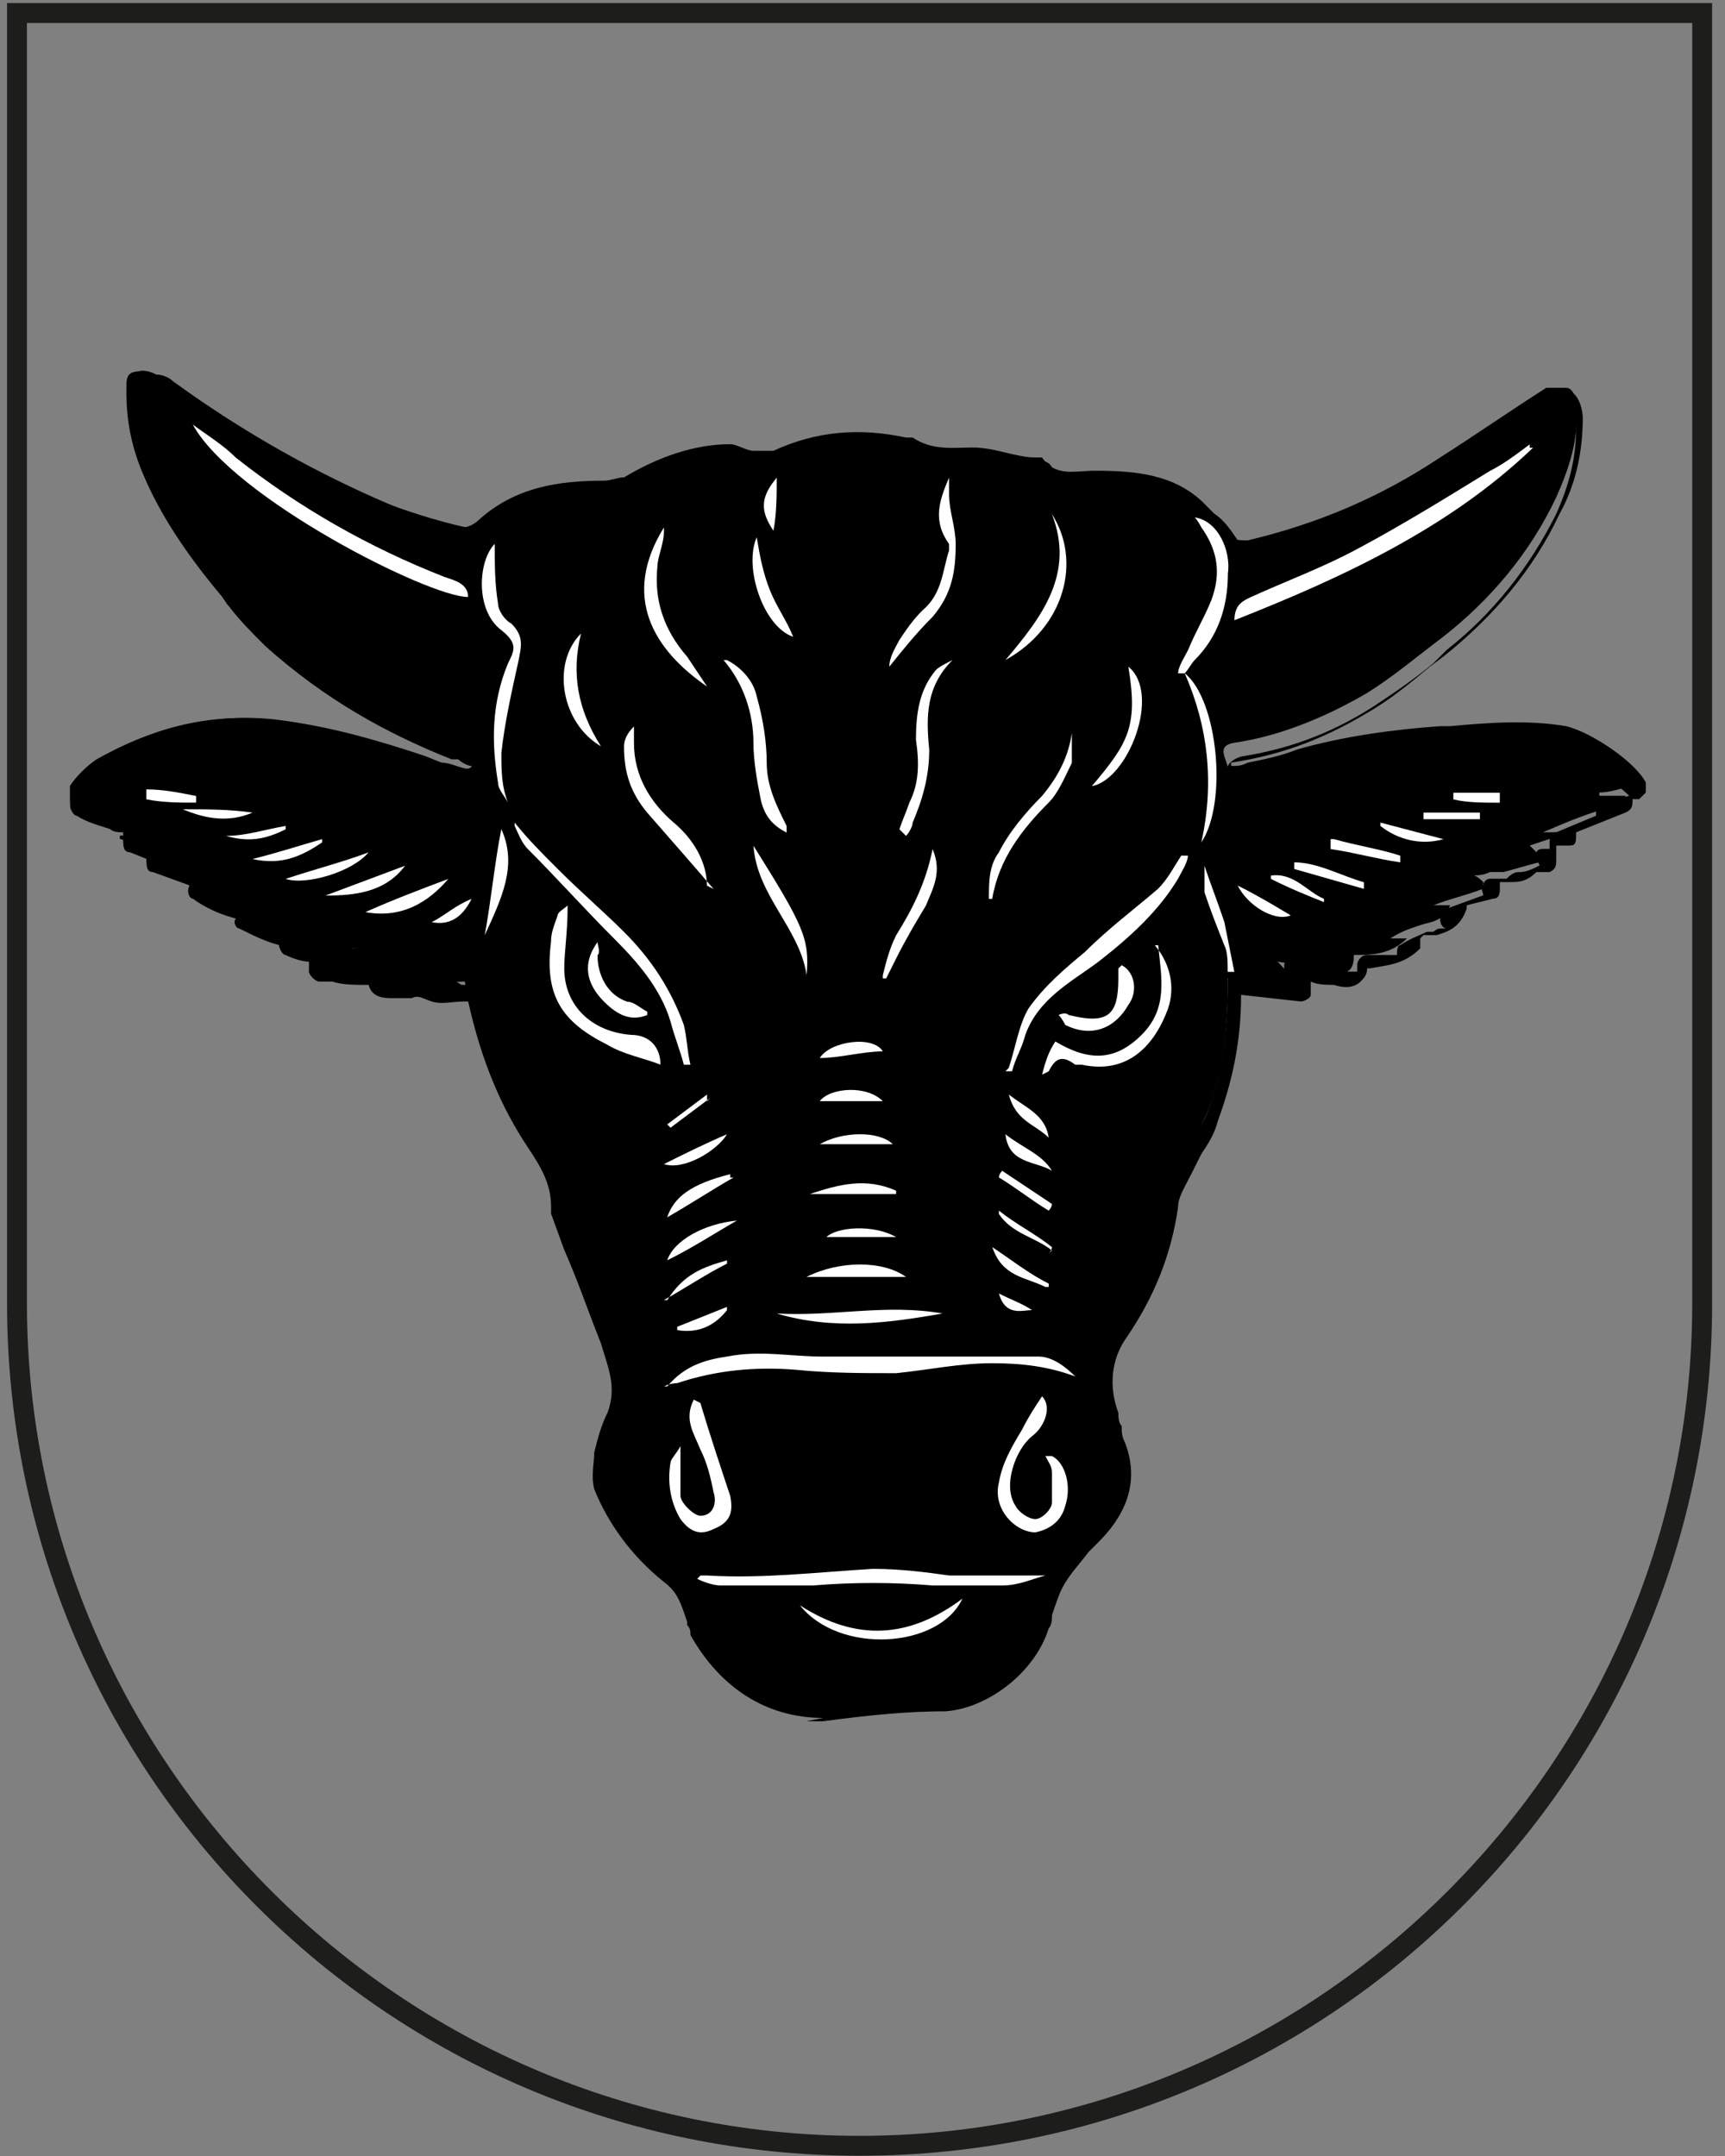 <?xml version="1.0" encoding="UTF-8"?>
<svg xmlns="http://www.w3.org/2000/svg" width="112" height="140" viewBox="0 0 112 140" fill="none">
  <rect x="0" y="0" width="112" height="140" fill="#808080" stroke="none"/>
  <path d="M105.566 51.675H103.843C103.843 51.675 103.843 51.675 103.843 51.459C104.704 51.459 105.781 51.028 106.643 50.813C106.212 49.736 103.627 47.798 101.904 47.582C99.535 46.936 96.95 47.151 94.581 47.367C91.35 47.798 87.904 48.013 84.674 48.875C83.166 49.305 81.443 49.736 79.72 49.952C79.72 49.305 78.858 48.444 80.15 48.228C83.166 47.798 86.181 46.505 88.766 44.998C90.489 43.921 91.997 42.629 93.72 41.336C96.735 38.967 99.32 35.952 101.043 32.29C101.904 30.352 102.55 28.413 102.335 26.259C102.335 25.828 102.12 25.182 101.689 25.182C101.258 25.182 100.827 25.182 100.397 25.182C98.027 26.69 95.874 28.198 93.504 29.705C89.627 32.29 85.535 34.013 81.012 35.09C80.366 35.09 80.15 35.09 79.72 34.659C79.289 34.013 78.858 33.367 78.212 32.721C76.274 30.782 73.689 30.567 71.104 30.567C69.812 30.567 68.52 30.998 67.658 29.705C67.658 29.705 67.443 29.705 67.228 29.705C65.935 29.705 64.643 29.059 63.135 29.059C61.843 29.059 60.551 29.275 59.258 28.413C59.258 28.413 59.043 28.413 58.828 28.413C55.812 27.767 53.012 27.982 50.212 29.275C49.781 29.275 49.351 29.275 48.92 29.275C48.489 29.275 47.843 28.844 47.412 28.844C45.043 28.844 42.674 29.705 40.52 30.998C40.089 30.998 39.658 31.213 39.228 31.213C36.212 31.213 33.412 31.644 31.043 33.798C30.828 34.013 30.397 34.228 30.181 34.228C28.243 33.798 26.305 33.152 24.581 32.505C19.628 30.352 14.889 27.552 10.366 24.536C10.151 24.536 9.72 24.105 9.505 24.105C8.643 24.105 8.212 24.105 8.212 24.967C8.212 26.69 8.643 28.198 9.289 29.705C10.582 32.505 12.305 34.875 14.243 37.244C15.32 38.321 16.181 39.613 17.258 40.69C20.705 43.705 24.797 46.29 29.105 47.798C29.535 47.798 30.181 48.013 30.612 48.444C30.828 48.444 31.043 49.09 31.258 49.521C30.828 49.521 30.612 49.952 30.181 49.952C29.535 49.952 28.889 49.736 28.028 49.521C24.581 48.444 21.135 47.151 17.474 46.721C13.382 46.29 9.72 47.367 6.274 49.305C5.628 49.736 4.982 50.382 4.551 51.028V52.105C5.628 52.536 6.705 52.967 7.566 53.398C7.997 53.398 8.428 53.828 8.643 54.044C8.643 54.044 8.643 54.044 8.643 54.259H7.782C7.782 54.259 7.782 54.259 7.782 54.475C9.074 54.905 10.151 55.121 11.443 55.551C10.797 55.551 10.151 55.551 9.505 55.336C9.505 55.336 9.505 55.336 9.505 55.551C11.443 56.198 13.382 57.059 15.105 57.705C14.243 57.705 13.166 57.49 12.089 57.275C13.597 58.352 15.32 58.567 17.043 58.998H15.105C15.751 59.428 16.397 59.859 17.474 60.075C18.551 60.29 19.412 60.505 20.274 60.505C19.628 60.505 18.766 60.721 18.12 60.936C19.197 61.151 20.274 61.582 21.782 61.582C22.212 61.582 22.858 61.582 23.289 61.582C22.212 61.582 21.135 62.013 20.058 62.228C20.058 62.228 20.058 62.228 20.058 62.444C20.92 62.444 21.997 62.444 22.858 62.875C23.074 62.875 23.505 62.875 23.505 62.875C23.505 63.736 24.366 63.521 24.797 63.521C25.012 63.521 25.443 63.521 25.658 63.521C26.305 63.521 26.735 63.521 27.381 63.736C28.028 64.167 29.105 63.736 30.181 63.736C30.828 67.182 31.904 70.413 34.058 73.428C34.92 74.721 35.781 76.013 35.781 77.736C35.781 77.736 35.781 77.736 35.781 77.951C36.858 80.751 37.935 83.336 39.012 86.136C39.658 87.859 40.304 89.367 39.658 91.305C39.443 92.167 39.012 92.813 38.797 93.674C38.797 94.321 38.366 95.182 38.797 95.828C39.658 98.198 41.166 100.136 43.105 101.644C44.181 102.505 44.612 103.582 44.828 104.659C44.828 104.874 44.828 105.305 45.043 105.521C46.766 108.751 49.781 110.905 53.874 110.69C56.458 110.474 59.043 110.259 61.843 110.044C64.427 110.044 67.228 107.89 68.089 105.09C68.304 104.228 68.52 103.151 68.951 102.29C69.597 101.213 70.674 100.136 71.32 99.274C72.828 97.551 73.689 95.828 72.827 93.459C72.612 92.813 72.397 92.167 72.181 91.521C71.535 89.582 71.535 87.859 72.612 86.136C74.335 83.551 75.412 80.751 75.843 77.736C75.843 76.874 76.489 76.013 76.704 75.367C77.35 74.29 77.997 73.213 78.427 72.136C79.504 69.336 79.72 66.536 79.72 63.521C81.227 63.521 82.735 63.736 84.243 63.952C83.812 63.521 83.597 63.09 82.951 62.444C84.243 62.659 85.32 62.874 86.397 63.09C87.474 63.305 87.904 63.09 87.904 62.013C88.981 62.013 90.273 62.013 91.35 60.936C90.92 60.936 90.704 60.936 90.273 60.936C90.92 60.505 91.566 60.29 92.212 60.075C92.858 59.859 93.72 59.859 94.15 58.782C93.72 58.782 93.504 58.782 93.073 58.782C94.15 58.352 95.227 58.136 96.304 57.705C96.304 57.705 96.304 57.49 96.304 57.275C96.304 57.275 95.874 56.844 95.658 56.844C95.874 56.844 96.304 56.844 96.735 56.628C97.166 56.628 97.381 56.628 97.597 56.628C98.458 56.413 99.104 56.198 99.966 55.982C99.966 55.982 99.966 55.767 99.966 55.551L99.32 54.905L101.258 54.259C101.258 54.259 101.258 54.259 101.258 54.044C100.827 54.044 100.397 54.044 100.181 54.044C101.689 53.398 103.197 52.752 104.92 52.321L105.566 51.675Z" fill="black"></path>
  <path d="M53.443 111.553C49.781 111.553 46.766 109.615 44.828 106.169C44.828 105.953 44.828 105.738 44.612 105.523C44.612 105.523 44.612 105.523 44.612 105.307C44.181 104.015 43.966 103.369 43.105 102.723C40.951 101 39.443 98.846 38.581 96.692C38.366 95.83 38.581 94.969 38.581 94.323C38.797 93.461 39.012 92.6 39.443 91.738C40.089 90.015 39.443 88.723 39.012 87.215C38.151 85.061 37.505 83.123 36.643 81.184L35.781 78.815C35.781 78.815 35.781 78.6 35.781 78.384C35.781 76.877 35.135 75.8 34.274 74.507C32.551 71.923 31.258 68.907 30.397 65.031C30.397 65.031 30.397 65.031 30.181 65.031C29.32 65.031 28.674 65.246 28.028 65.031C27.381 64.815 27.166 64.6 26.735 64.815C26.305 64.815 26.089 64.815 25.658 64.815C25.658 64.815 25.658 64.815 25.443 64.815C25.012 64.815 24.151 64.815 23.935 63.954C23.935 63.954 23.935 63.954 23.72 63.954C23.074 63.954 22.212 63.954 21.566 63.738H20.705C20.489 63.738 20.058 63.307 20.058 63.092C20.058 62.661 20.058 62.446 20.058 62.446C19.628 62.446 18.982 62.23 18.551 62.015C18.335 62.015 18.12 61.584 18.12 61.369C17.258 61.154 16.397 60.723 15.535 60.292C15.32 60.292 15.105 59.861 15.32 59.646C14.458 59.431 13.382 59 12.52 58.354C12.305 58.354 12.089 57.923 12.305 57.492L9.935 56.63C9.505 56.63 9.505 56.2 9.505 55.769L8.428 55.338C7.997 55.338 7.997 54.907 7.997 54.477C7.997 54.477 7.997 54.261 7.997 54.046C7.782 54.046 7.351 54.046 7.135 53.831C6.489 53.615 5.628 53.4 4.982 52.969C4.766 52.969 4.551 52.538 4.551 52.323C4.551 52.323 4.551 51.461 4.551 51.031C4.982 50.384 5.628 49.738 6.489 49.307C10.366 47.154 14.028 46.292 17.905 46.723C21.351 47.154 24.366 48.015 27.597 49.092L28.674 49.523C29.32 49.523 29.966 49.954 30.612 49.954C30.612 49.954 30.612 49.954 30.612 49.738C30.397 49.738 29.966 49.523 29.751 49.307H29.32C25.012 47.584 21.135 45.431 17.258 41.984C16.397 41.123 15.535 40.261 14.889 39.4C14.674 39.184 14.458 38.754 14.243 38.538C12.089 35.954 10.366 33.369 9.289 30.784C8.643 29.277 8.212 27.554 8.212 25.615C8.212 25.4 8.212 24.538 8.643 24.323C9.074 23.892 9.72 24.108 10.151 24.323C10.582 24.323 11.012 24.538 11.228 24.754C15.966 28.2 20.704 30.785 25.228 32.723C26.735 33.369 28.243 33.8 29.751 34.231H30.828C30.828 34.446 31.043 34.231 31.258 34.231C33.843 31.861 37.074 31.431 39.874 31.431C40.304 31.431 40.52 31.431 40.735 31.431C43.105 30.138 45.474 29.277 47.843 29.277C48.274 29.277 48.704 29.277 48.92 29.492H49.351C49.781 29.492 49.997 29.492 50.212 29.492C53.012 27.985 56.028 27.769 59.258 28.631C59.474 28.631 59.689 28.631 59.904 28.846C60.766 29.492 61.412 29.492 62.704 29.492C62.92 29.492 63.135 29.492 63.351 29.492C64.427 29.492 65.289 29.492 66.366 29.923C66.797 29.923 67.228 29.923 67.443 29.923C67.658 29.923 68.089 29.923 68.304 30.354C68.735 31 69.381 31 70.458 31C70.674 31 71.104 31 71.32 31C74.12 31 76.704 31.215 78.858 33.369C79.504 33.8 79.935 34.446 80.366 35.092C80.366 35.523 80.581 35.738 81.012 35.523C85.32 34.446 89.627 32.723 93.289 30.138C94.366 29.277 95.658 28.631 96.735 27.769C97.812 26.907 98.889 26.261 99.966 25.615C100.397 25.184 101.258 25.184 101.904 25.4C102.55 25.615 102.766 26.692 102.766 27.123C102.766 29.277 102.335 31.431 101.258 33.369C99.535 37.031 96.95 40.046 93.72 42.63L92.858 43.277C91.566 44.354 90.273 45.431 88.766 46.292C85.535 48.23 82.735 49.092 79.935 49.523C79.935 49.523 79.935 49.523 79.935 49.738C80.366 49.738 80.581 49.738 81.012 49.523C82.089 49.307 83.166 49.092 84.243 48.661C87.258 47.8 90.489 47.369 93.504 47.154H94.15C96.52 46.938 99.104 46.723 101.689 47.154C103.412 47.584 106.212 49.523 106.858 50.815C106.858 50.815 106.858 51.246 106.858 51.461C106.858 51.461 106.643 51.677 106.427 51.892H105.997C105.997 52.323 105.997 52.538 105.566 52.754L102.335 54.046C102.335 54.692 102.335 54.907 101.904 54.907H101.043C101.043 55.338 101.043 55.338 101.043 55.338V55.769C101.043 56.2 101.043 56.415 100.612 56.63H99.75C99.32 57.061 98.889 57.277 98.243 57.277C98.243 57.277 97.812 57.277 97.381 57.277V57.707C97.381 57.923 97.381 58.354 96.95 58.354L95.227 58.784C95.227 58.784 95.227 58.784 95.227 59C94.797 60.292 93.935 60.507 93.289 60.723C93.289 60.723 93.073 60.723 92.858 60.723H92.427C92.427 60.723 92.427 60.723 92.212 60.938C92.212 60.938 92.212 61.369 92.212 61.584C91.135 62.661 90.058 62.661 88.981 62.877C88.981 62.877 88.981 62.877 88.766 62.877C88.766 63.307 88.55 63.523 88.335 63.738C87.904 64.169 87.258 64.169 86.612 63.954C86.181 63.954 85.535 63.954 85.104 63.738C85.104 63.954 85.104 64.384 85.104 64.6C85.104 64.815 84.674 65.031 84.458 65.031L80.581 64.6C80.581 67.831 79.935 70.415 79.074 72.784C78.858 73.646 78.427 74.292 77.997 74.938C77.781 75.369 77.566 75.8 77.35 76.23C76.92 77.092 76.489 77.738 76.489 78.384C76.058 81.4 74.981 84.2 73.043 87C72.181 88.292 71.966 90.015 72.612 91.738C72.612 91.954 72.612 92.384 72.828 92.6C72.828 93.03 72.828 93.246 73.043 93.677C74.12 96.477 72.828 98.63 71.32 100.138L70.674 100.784C70.028 101.646 69.381 102.292 68.951 103.153C68.735 103.584 68.52 104.23 68.304 104.877C68.304 105.092 68.304 105.523 68.089 105.738C67.228 108.538 64.212 110.907 61.412 111.123C59.043 111.123 56.674 111.338 53.443 111.769C53.012 111.769 52.797 111.769 52.366 111.769L53.443 111.553ZM30.397 63.307C30.612 63.307 31.043 63.307 31.043 63.738C31.904 67.831 32.981 70.846 34.92 73.215C35.781 74.507 36.643 76.015 36.643 77.954L37.72 80.538C38.581 82.477 39.228 84.415 40.089 86.353C40.735 88.292 41.381 90.015 40.735 91.954C40.304 92.815 40.089 93.461 39.874 94.323C39.874 94.969 39.443 95.615 39.874 96.046C40.52 97.984 42.028 99.923 43.966 101.646C45.258 102.723 45.689 103.8 45.904 104.877C45.904 104.877 45.904 105.092 45.904 105.307C45.904 105.307 45.904 105.523 45.904 105.738C47.843 109.184 50.643 110.907 54.089 110.476C57.32 110.261 59.689 110.046 62.058 109.83C64.427 109.83 67.012 107.676 67.658 105.523C67.658 105.307 67.658 105.092 67.658 104.661C67.658 104.015 68.089 103.153 68.52 102.507C69.166 101.646 69.812 100.784 70.458 99.923L71.104 99.276C72.827 97.338 73.258 95.83 72.612 94.107C72.612 93.677 72.397 93.246 72.181 93.03C72.181 92.815 72.181 92.6 71.966 92.169C71.32 90.015 71.32 87.861 72.397 86.353C74.12 83.769 75.197 80.969 75.627 78.169C75.627 77.307 76.274 76.446 76.489 75.584C76.704 74.938 77.135 74.507 77.35 74.077C77.781 73.43 78.212 72.784 78.427 72.138C79.289 69.769 79.72 67.184 79.72 63.738C79.72 63.738 79.72 63.307 79.935 63.307C79.935 63.307 80.15 63.307 80.366 63.307H83.381C83.381 63.307 83.381 62.877 83.381 62.661C83.381 62.446 83.812 62.23 84.027 62.446H85.32C86.181 62.877 86.827 62.877 87.474 63.092C87.904 63.092 88.12 63.092 88.12 63.092C88.12 63.092 88.12 62.877 88.12 62.661C88.12 62.446 88.335 62.015 88.766 62.015C88.981 62.015 89.412 62.015 89.627 62.015C90.058 62.015 90.489 62.015 90.704 62.015C90.704 61.8 90.704 61.369 90.92 61.369C91.566 60.938 92.212 60.723 92.643 60.507H93.073C93.073 60.507 93.289 60.292 93.504 60.292C93.504 60.292 93.72 60.292 93.935 60.292C93.72 60.292 93.504 60.077 93.504 59.646C93.504 59.431 93.504 59 93.935 59L96.304 58.138C96.304 57.923 96.089 57.707 96.304 57.492C96.304 57.277 96.52 57.061 96.735 57.061H97.812C98.243 56.63 98.458 56.63 98.674 56.63C99.104 56.63 99.535 56.415 99.966 56.2C99.966 56.2 99.75 55.769 99.75 55.554C99.75 55.338 99.75 55.123 100.181 55.123H100.612C100.612 54.907 100.612 54.692 100.612 54.692C100.612 54.477 100.612 54.046 101.043 54.046L103.627 52.969C103.627 52.323 103.627 52.108 104.058 52.108L105.781 51.677C104.92 50.815 103.197 49.738 102.12 49.307C99.75 48.661 97.166 48.877 95.012 49.092H94.366C91.35 49.523 88.335 49.738 85.32 50.6C84.243 51.031 83.166 51.246 81.874 51.461C81.443 51.461 80.797 51.677 80.366 51.892H79.935C79.935 51.892 79.72 51.677 79.72 51.461C79.72 51.461 79.72 51.246 79.72 51.031C79.72 50.6 79.289 50.169 79.72 49.738C79.935 49.307 80.581 49.092 80.797 49.092C83.381 48.661 86.181 47.8 89.197 45.861C90.489 45 91.781 44.138 93.073 43.061L93.935 42.2C96.95 39.831 99.32 36.815 101.043 33.369C101.904 31.431 102.335 29.707 102.335 27.769C102.335 27.554 102.335 27.123 102.12 27.123C102.12 27.123 101.689 27.123 101.474 27.123C100.397 27.769 99.32 28.631 98.243 29.277C97.166 30.138 95.874 30.785 94.797 31.646C90.92 34.231 86.612 35.954 82.089 37.031C81.012 37.246 80.581 36.815 80.15 36.384C79.72 35.523 79.289 35.092 78.858 34.661C77.135 32.938 74.766 32.723 72.181 32.723C71.966 32.723 71.751 32.723 71.535 32.723C70.458 32.723 69.381 32.723 68.52 31.646C68.089 31.646 67.658 31.646 67.228 31.431C66.366 31.431 65.504 31 64.427 31C64.212 31 63.997 31 63.781 31C62.704 31 61.412 31 60.12 30.138C57.104 29.492 54.52 29.707 51.935 31C51.505 31.215 50.858 31.215 50.428 31C50.212 31 49.781 31 49.566 30.784C49.351 30.784 49.135 30.784 48.92 30.784C46.766 30.784 44.612 31.431 42.458 32.723C42.028 32.938 41.381 33.154 40.951 33.154C38.366 33.154 35.566 33.584 33.412 35.738C32.981 36.169 32.335 36.384 31.904 36.169H30.828C29.32 35.523 27.812 35.092 26.305 34.446C21.566 32.508 17.043 29.923 12.089 26.261C12.089 26.261 11.658 26.046 11.443 26.046C11.228 26.046 11.012 26.046 11.012 26.046C11.012 26.046 11.012 26.046 11.012 26.477C11.012 28.2 11.443 29.707 12.089 31C13.166 33.584 14.889 35.954 16.828 38.323C17.043 38.538 17.258 38.969 17.474 39.184C18.12 40.046 18.982 40.907 19.628 41.554C23.289 44.784 27.166 46.938 31.258 48.446H31.689C32.12 48.661 32.551 48.877 32.981 49.092C33.412 49.307 33.412 49.738 33.628 49.954C33.628 49.954 33.628 49.954 33.628 50.169V50.6C33.628 50.6 33.628 50.815 33.197 51.031C33.197 51.031 33.197 51.031 32.981 51.031C32.766 51.031 32.335 51.461 31.904 51.461C31.043 51.461 30.397 51.246 29.751 51.031L28.674 50.6C25.443 49.523 22.643 48.661 19.412 48.23C15.751 47.8 12.305 48.661 8.643 50.815C7.997 51.246 7.566 51.677 7.135 52.323C7.782 52.538 8.428 52.754 8.858 52.969C9.289 52.969 9.505 53.184 9.935 53.4C10.151 53.4 10.582 53.615 10.797 53.831H11.228C11.443 54.261 11.658 54.477 11.443 54.907L13.597 55.554C13.597 55.554 13.812 55.554 14.028 55.769V56.2C14.028 56.2 14.028 56.2 14.028 56.415L17.258 57.707C17.474 57.707 17.689 58.138 17.689 58.569C17.689 58.569 17.689 58.569 17.689 58.784C17.905 58.784 18.335 58.784 18.551 58.784H19.197C19.412 59 19.628 59.215 19.628 59.646C19.628 59.646 19.628 59.861 19.628 60.077C20.489 60.292 21.351 60.292 22.212 60.507C22.643 60.507 22.858 60.723 22.858 61.154C22.858 61.154 22.858 61.369 22.858 61.584C23.074 61.584 23.505 61.584 23.72 61.584C24.151 61.584 24.797 61.584 25.228 61.584C25.658 61.584 25.874 61.8 25.874 62.23C25.874 62.661 25.874 62.877 25.443 62.877C25.874 62.877 26.305 62.877 26.305 63.523C26.305 63.523 26.52 63.523 26.735 63.523C26.735 63.523 26.951 63.523 27.166 63.523C27.381 63.523 27.597 63.523 27.812 63.523C28.674 63.307 29.32 63.523 29.966 63.954C30.181 63.954 30.828 63.954 31.474 63.954C31.689 63.954 32.12 63.954 32.335 63.954L30.397 63.307Z" fill="black"></path>
  <path d="M43.325 90.028C44.402 88.736 45.694 88.305 47.202 88.09C49.355 87.659 51.294 88.09 53.448 88.09C56.463 88.09 59.263 88.09 62.279 88.09C64.002 88.09 65.725 88.09 67.448 88.09C68.309 88.09 69.171 88.736 69.817 89.382C68.094 88.736 66.371 88.521 64.432 88.521C62.279 88.521 60.34 88.951 58.186 89.167C56.032 89.167 53.879 89.167 51.725 88.951C49.14 88.736 46.556 88.951 43.971 89.813C43.971 89.813 43.54 89.813 43.109 90.028H43.325Z" fill="white"></path>
  <path d="M99.533 29.075C94.148 34.244 87.256 37.475 80.148 40.275C80.148 39.198 80.795 38.982 81.225 38.767C83.595 37.69 85.964 36.829 88.333 35.536C91.133 34.029 93.933 32.306 96.733 30.582C97.595 30.152 98.456 29.506 99.318 28.859C99.318 28.859 99.318 28.859 99.318 29.075H99.533Z" fill="white"></path>
  <path d="M12.516 27.566C13.377 28.213 14.454 28.859 15.316 29.72C19.408 32.951 23.931 35.536 28.885 37.474C29.531 37.69 30.392 37.905 30.392 38.766C27.808 38.766 15.1 32.305 12.516 27.566Z" fill="white"></path>
  <path d="M45.481 102.306C45.481 102.306 45.696 102.306 45.912 102.306C49.573 102.521 53.019 102.09 56.681 101.875C58.404 101.875 60.127 102.09 61.635 102.306C63.573 102.306 65.727 102.306 67.666 102.306C67.666 102.306 67.665 102.306 67.881 102.306C67.019 102.521 66.158 102.952 65.081 102.952C63.573 102.952 62.066 102.952 60.558 102.952C57.973 102.737 55.389 102.737 52.804 102.952C50.866 102.952 48.927 102.952 46.773 102.952C46.343 102.952 45.696 102.737 45.266 102.521L45.481 102.306Z" fill="white"></path>
  <path d="M65.497 69.347C65.927 68.055 66.143 66.547 66.789 65.47C67.866 63.962 69.158 62.886 70.45 61.809C71.958 60.301 73.681 59.009 75.189 57.716C75.835 57.07 76.266 56.209 76.697 55.562C76.697 55.562 76.912 55.562 77.127 55.562C77.127 55.993 76.697 56.639 76.481 57.07C75.189 59.224 73.251 60.947 71.312 62.455C69.589 63.747 67.435 64.824 66.574 67.193C66.358 68.055 65.927 68.701 65.712 69.562C65.712 69.562 65.497 69.562 65.281 69.562L65.497 69.347Z" fill="white"></path>
  <path d="M33.414 53.414C34.276 54.491 35.137 55.352 36.214 56.429C37.722 57.937 39.229 59.229 40.522 60.522C42.245 62.245 43.537 64.183 44.399 66.552C44.614 67.414 44.614 68.276 44.829 69.137C44.829 69.137 44.614 69.137 44.399 69.137C44.183 68.276 43.752 67.199 43.537 66.337C42.891 64.183 41.383 62.46 39.876 60.953C37.937 59.014 36.214 57.076 34.276 55.137C33.845 54.706 33.629 54.06 33.414 53.63V53.414Z" fill="white"></path>
  <path d="M32.983 52.12C32.767 51.69 32.337 51.259 32.337 50.828C31.906 48.243 31.906 45.659 32.983 43.074C33.414 42.213 33.629 41.782 32.552 40.92C30.829 39.628 31.044 36.397 32.121 35.32C32.121 36.613 32.121 37.905 32.337 39.197C32.337 39.628 32.767 40.274 33.198 40.489C34.06 41.351 33.844 41.997 33.629 43.074C33.198 45.013 32.767 46.951 32.552 48.889C32.552 49.966 32.552 51.043 32.983 52.12Z" fill="white"></path>
  <path d="M36.852 59.012C36.852 60.52 36.636 61.812 36.636 62.889C36.636 65.258 38.359 66.981 40.944 67.197C42.236 67.197 42.882 68.058 42.882 69.135C41.805 68.704 40.513 68.489 39.436 67.843C36.421 66.335 35.344 64.612 35.775 61.166C35.775 60.52 35.99 60.089 36.205 59.443C36.205 59.228 36.636 59.012 36.852 58.797V59.012Z" fill="white"></path>
  <path d="M67.872 94.549C67.872 94.549 68.087 94.549 68.302 94.549C69.164 94.98 69.595 96.487 69.164 97.779C68.949 98.641 68.302 99.287 67.225 99.503C65.933 99.503 64.425 97.995 64.856 96.272C65.072 94.98 65.718 93.903 66.364 92.826C66.795 91.964 67.225 91.318 67.656 90.672C68.302 91.318 67.872 92.61 67.01 93.257C65.933 94.118 65.072 96.487 65.933 97.779C66.149 98.21 66.795 98.641 67.225 98.641C67.656 98.641 68.302 97.995 68.302 97.564C68.302 96.918 68.302 96.272 68.302 95.626C68.302 95.195 68.087 94.98 67.872 94.549Z" fill="white"></path>
  <path d="M74.983 61.383C76.06 62.675 76.275 64.183 75.845 65.475C74.983 67.844 73.26 69.783 70.245 69.137C70.245 69.137 70.029 69.137 69.814 69.137C68.953 68.49 68.522 68.706 68.091 69.567C68.091 69.567 68.091 69.567 67.66 69.783C67.876 68.921 68.091 68.275 68.522 67.629C70.675 68.921 72.399 68.921 74.122 67.198C75.845 65.475 75.414 63.537 75.199 61.383H74.983Z" fill="white"></path>
  <path d="M46.331 57.726C45.039 56.218 43.531 54.495 42.023 52.772C40.946 51.48 40.516 50.187 40.516 48.464C40.516 48.033 40.731 47.603 41.162 47.172C41.162 47.603 41.162 47.818 41.162 48.249C41.162 50.403 42.239 52.126 43.746 53.418C45.039 54.495 45.9 56.003 45.9 57.51L46.331 57.726Z" fill="white"></path>
  <path d="M45.472 91.102C46.118 93.256 46.765 95.194 47.411 97.133C47.626 98.21 47.411 98.856 46.334 99.287C45.472 99.717 44.826 99.502 44.18 98.641C43.534 97.564 43.319 96.271 43.534 94.979C43.534 94.764 43.965 94.333 44.18 93.902C44.18 95.194 44.18 96.271 44.18 97.133C44.18 97.564 45.042 98.425 45.472 98.425C46.334 98.425 46.549 97.564 46.334 96.917C46.118 95.841 45.903 94.979 45.472 94.118C45.042 93.041 44.395 92.179 45.042 90.887L45.472 91.102Z" fill="white"></path>
  <path d="M61.619 31.016C61.619 31.446 61.619 31.662 61.619 32.093C61.619 33.169 62.05 34.246 62.05 35.323C62.05 37.046 61.834 38.554 60.542 40.062C59.465 41.139 58.604 42.216 57.742 43.292C57.742 42.646 58.173 42 58.388 41.569C58.819 40.923 59.25 40.277 59.896 39.631C61.188 38.554 61.188 37.046 61.619 35.754C61.619 35.754 61.619 35.539 61.619 35.323C60.542 33.816 60.973 32.523 61.619 31.016Z" fill="white"></path>
  <path d="M43.11 34.462C43.11 35.323 42.68 36.184 42.68 36.831C42.464 38.984 43.11 40.923 44.618 42.646C45.049 43.292 45.48 43.938 45.91 44.584C42.464 42.215 40.31 38.769 43.11 34.246V34.462Z" fill="white"></path>
  <path d="M61.841 42.863C60.118 44.586 60.118 46.525 60.333 48.679C60.333 50.402 59.902 51.909 59.256 53.417C59.256 53.633 59.041 54.063 58.825 54.279C58.825 54.279 58.61 54.063 58.395 53.848C58.61 53.202 58.825 52.771 59.041 52.125C59.687 50.833 59.687 49.54 59.471 48.032C59.471 46.309 59.687 44.802 60.764 43.509C60.979 43.294 61.41 43.079 61.841 42.863Z" fill="white"></path>
  <path d="M69.592 47.598C69.592 48.244 69.592 48.89 69.592 49.536C69.161 50.398 68.73 51.475 68.084 52.121C66.361 53.844 64.853 55.782 64.422 58.367C64.422 58.367 64.422 58.367 64.207 58.367C64.207 57.29 64.207 56.213 64.853 55.352C65.499 54.059 66.576 52.767 67.653 51.69C68.73 50.398 69.376 49.105 69.592 47.598C69.592 47.598 69.592 47.598 69.807 47.598H69.592Z" fill="white"></path>
  <path d="M50.426 85.292C54.087 85.507 57.533 84.646 61.195 85.292C57.533 85.938 54.087 86.369 50.426 85.292Z" fill="white"></path>
  <path d="M47.196 42.863C48.057 43.294 48.919 44.156 49.134 45.233C49.565 46.74 49.781 48.248 49.781 49.54C49.781 51.048 50.427 52.34 51.073 53.633C51.073 53.633 51.073 53.848 51.073 54.063C50.211 53.633 49.565 52.986 49.35 51.694C49.134 50.617 48.919 49.325 48.919 48.248C48.919 46.309 48.273 44.371 46.98 42.863H47.196Z" fill="white"></path>
  <path d="M76.492 43.721C76.492 43.29 76.923 42.644 77.138 42.213C77.569 41.136 78.215 40.059 78.646 38.982C79.292 37.259 79.077 35.752 78 34.244C78 34.244 77.784 33.813 77.569 33.598C79.077 33.813 79.938 35.752 79.723 37.259C79.723 39.413 79.077 41.352 77.569 42.859C77.354 43.075 77.138 43.505 76.923 43.721C76.923 43.721 76.923 43.721 76.708 43.721H76.492Z" fill="white"></path>
  <path d="M62.487 103.809C60.98 107.039 54.518 107.47 51.934 104.239C55.595 106.609 59.041 106.393 62.487 103.809Z" fill="white"></path>
  <path d="M65.281 42.86C67.65 40.06 69.804 37.26 68.297 33.383C70.235 36.398 69.158 40.706 65.281 42.86Z" fill="white"></path>
  <path d="M76.922 43.719C79.076 45.442 79.722 52.119 77.999 54.703C78.86 50.826 78.43 47.165 76.922 43.719Z" fill="white"></path>
  <path d="M72.827 62.676C73.688 63.106 73.904 64.399 73.257 65.26C72.396 66.768 70.888 67.414 69.165 66.553C69.165 66.553 68.95 66.122 68.734 65.906C68.734 65.906 69.165 65.691 69.38 65.906C71.965 66.553 72.611 65.906 72.611 63.537C72.611 63.537 72.611 63.107 72.611 62.891L72.827 62.676Z" fill="white"></path>
  <path d="M57.32 63.321C57.536 62.46 57.751 61.598 58.182 60.737C59.259 59.014 60.12 57.291 60.551 55.137C61.197 56.644 60.551 57.721 60.12 58.798C59.474 59.875 58.828 60.952 58.182 62.244C57.967 62.675 57.751 63.106 57.536 63.537C57.536 63.537 57.536 63.537 57.32 63.537V63.321Z" fill="white"></path>
  <path d="M70.891 51.047C73.26 48.247 73.906 47.17 73.26 43.293C75.414 45.016 73.26 50.616 70.891 51.047Z" fill="white"></path>
  <path d="M52.368 63.318C51.937 60.303 49.137 58.149 48.922 54.918C52.153 60.087 52.583 60.949 52.368 63.318Z" fill="white"></path>
  <path d="M42.026 65.91C40.95 66.341 40.088 65.91 39.226 65.049C38.15 63.972 37.719 62.68 38.796 61.172C38.796 61.387 39.011 61.818 38.796 62.033C38.796 63.326 39.442 64.618 40.734 65.049C41.165 65.049 41.596 65.48 42.026 65.695C42.026 65.695 42.026 65.91 42.026 66.126V65.91Z" fill="white"></path>
  <path d="M39.017 48.46C36.432 46.952 35.786 43.075 37.725 41.137C37.079 43.721 37.509 46.09 39.017 48.46Z" fill="white"></path>
  <path d="M78.203 56.215C78.634 57.507 79.065 58.584 79.495 59.876C79.711 60.953 79.926 62.03 80.142 63.107C80.142 63.107 79.926 63.107 79.711 63.107C79.711 62.461 79.711 61.815 79.495 61.384C79.065 60.307 78.634 59.23 78.203 57.938C78.203 57.292 78.203 56.646 78.203 56.215Z" fill="white"></path>
  <path d="M51.501 41.352C49.562 40.706 48.27 36.829 49.131 34.891C49.347 36.183 49.562 37.26 49.993 38.337C50.424 39.414 51.07 40.275 51.501 41.352Z" fill="white"></path>
  <path d="M32.55 53.84C33.627 56.209 32.55 58.363 31.473 60.732C31.903 58.363 32.119 55.994 32.55 53.84Z" fill="white"></path>
  <path d="M52.363 82.917C54.517 81.84 57.317 81.84 58.825 82.917H52.363Z" fill="white"></path>
  <path d="M29.107 57.074C27.815 58.582 26.092 59.659 23.723 59.228C25.661 58.367 27.384 57.72 29.107 57.074Z" fill="white"></path>
  <path d="M26.302 56.215C25.01 57.938 23.071 58.153 21.133 58.153C22.856 57.507 24.579 56.861 26.302 56.215Z" fill="white"></path>
  <path d="M18.547 57.071C20.485 56.425 22.208 55.994 23.931 55.348C22.855 56.64 19.839 57.502 18.547 57.071Z" fill="white"></path>
  <path d="M47.628 76.462C46.12 77.323 44.828 78.185 43.32 79.046C43.751 77.754 44.828 76.892 47.413 76.246C47.413 76.246 47.413 76.246 47.413 76.462H47.628Z" fill="white"></path>
  <path d="M53.227 74.299C54.734 73.437 57.103 73.437 57.965 74.299H53.227Z" fill="white"></path>
  <path d="M52.582 77.534C54.52 76.888 56.243 76.457 58.182 77.318C58.182 77.318 58.182 77.318 58.182 77.534H52.582Z" fill="white"></path>
  <path d="M57.319 68.272C56.027 68.272 54.519 68.703 53.227 68.703C53.873 67.626 56.673 67.195 57.319 68.272Z" fill="white"></path>
  <path d="M47.843 79.258C46.336 80.119 45.043 80.981 43.32 81.842C43.751 80.55 45.69 79.473 47.843 79.258Z" fill="white"></path>
  <path d="M57.319 71.503H53.227C53.873 70.641 56.242 70.426 57.319 71.503Z" fill="white"></path>
  <path d="M58.183 80.33H53.66C54.306 79.684 56.675 79.468 58.183 80.33Z" fill="white"></path>
  <path d="M86.61 54.488C88.118 54.919 89.625 55.134 90.918 55.565V55.996C89.41 55.781 87.902 55.35 86.394 55.134V54.488H86.61Z" fill="white"></path>
  <path d="M16.391 55.781C18.114 55.35 19.406 54.919 20.914 54.488C20.914 54.488 20.914 54.488 20.914 54.704C19.621 55.565 18.329 56.211 16.391 55.781Z" fill="white"></path>
  <path d="M88.554 57.719C87.047 57.288 85.539 56.858 84.031 56.427C84.031 56.427 84.031 56.212 84.031 55.996C85.539 55.996 87.047 56.858 88.554 57.288C88.554 57.288 88.554 57.504 88.554 57.719Z" fill="white"></path>
  <path d="M43.109 75.591C44.402 74.945 45.694 74.299 47.202 73.652C46.556 74.729 44.402 76.022 43.109 75.591Z" fill="white"></path>
  <path d="M82.516 56.856C84.023 56.641 84.885 57.933 85.962 58.364C85.962 58.364 85.962 58.364 85.962 58.579C84.885 58.148 83.808 57.718 82.516 57.071V56.641V56.856Z" fill="white"></path>
  <path d="M68.302 81.198C67.225 80.336 65.717 80.121 64.856 78.829C64.856 78.829 64.856 78.829 64.856 78.613C65.932 79.475 67.225 80.121 68.302 80.983C68.302 80.983 68.302 81.198 68.086 81.413L68.302 81.198Z" fill="white"></path>
  <path d="M67.876 83.569C66.584 82.923 65.076 82.923 64.43 80.984C65.722 81.846 66.799 82.707 68.091 83.354C68.091 83.354 68.091 83.354 68.091 83.569H67.876Z" fill="white"></path>
  <path d="M65.504 71.074C66.581 71.936 67.873 72.367 68.088 73.874C67.227 73.013 65.935 72.797 65.504 71.074Z" fill="white"></path>
  <path d="M43.325 84.424C44.402 82.701 45.694 82.271 47.202 81.84C47.202 81.84 47.202 81.84 47.202 82.055C45.909 82.701 44.617 83.563 43.109 84.424H43.325Z" fill="white"></path>
  <path d="M89.625 53.414L93.717 54.491C92.21 54.922 90.702 54.491 89.625 53.63C89.625 53.63 89.625 53.629 89.625 53.414Z" fill="white"></path>
  <path d="M47.2 85.079C46.338 86.156 45.261 86.586 43.969 86.371C43.969 86.371 43.969 86.371 43.969 86.156L47.2 84.863C47.2 84.863 47.2 84.863 47.2 85.079Z" fill="white"></path>
  <path d="M68.086 78.612C67.009 77.966 65.932 77.104 64.856 76.458C64.856 76.458 64.855 76.243 65.071 76.027L68.302 78.181C68.302 78.181 68.302 78.397 68.086 78.612Z" fill="white"></path>
  <path d="M80.359 57.504C81.652 58.15 82.729 58.796 83.805 59.442C82.729 59.873 81.005 58.796 80.359 57.504Z" fill="white"></path>
  <path d="M18.549 53.848C17.256 54.494 16.18 54.71 14.672 54.279C15.964 54.279 17.256 53.848 18.549 53.633C18.549 53.633 18.549 53.633 18.549 53.848Z" fill="white"></path>
  <path d="M68.297 76.022C67.22 75.375 65.497 75.591 65.281 73.652C66.358 74.514 67.65 74.945 68.297 76.022Z" fill="white"></path>
  <path d="M11.875 52.551C13.383 52.551 14.89 52.551 16.398 52.766C14.89 53.412 13.383 53.197 11.875 52.551Z" fill="white"></path>
  <path d="M50.431 31.016C50.431 32.093 50.431 33.385 50.215 34.462C49.354 33.169 49.354 32.308 50.431 31.016Z" fill="white"></path>
  <path d="M92.426 52.766H96.087C96.087 52.766 96.087 52.981 96.087 53.196C94.795 53.196 93.718 53.196 92.426 53.196V52.766Z" fill="white"></path>
  <path d="M30.616 58.371C29.97 59.663 29.108 60.094 28.031 59.879C28.893 59.448 29.539 58.802 30.616 58.371Z" fill="white"></path>
  <path d="M46.12 71.29L43.536 73.228C43.536 73.228 43.536 73.228 43.32 73.013C44.182 72.367 45.043 71.72 45.905 71.074V71.505L46.12 71.29Z" fill="white"></path>
  <path d="M9.504 51.258C10.581 51.258 11.658 51.473 12.735 51.689C12.735 51.689 12.735 51.904 12.735 52.119C11.658 52.119 10.581 52.119 9.504 51.904C9.504 51.904 9.504 51.689 9.504 51.473V51.258Z" fill="white"></path>
  <path d="M94.363 51.477H97.379C97.379 51.907 97.379 51.907 97.379 52.123C96.302 52.123 95.225 52.123 94.363 51.907C94.363 51.907 94.363 51.692 94.363 51.477Z" fill="white"></path>
  <path d="M64.856 83.996C65.717 84.427 66.363 84.642 67.009 85.073C66.363 85.073 65.286 85.504 64.856 83.996Z" fill="white"></path>
  <path d="M55.811 139.983C25.226 139.983 0.457 115.214 0.457 84.63V0.199H111.164V84.63C111.164 115.214 86.395 139.983 55.811 139.983ZM1.749 1.492V84.63C1.749 114.353 26.088 138.691 55.811 138.691C85.534 138.691 109.872 114.353 109.872 84.63V1.492H1.749Z" fill="#1D1D1B"></path>
</svg>
